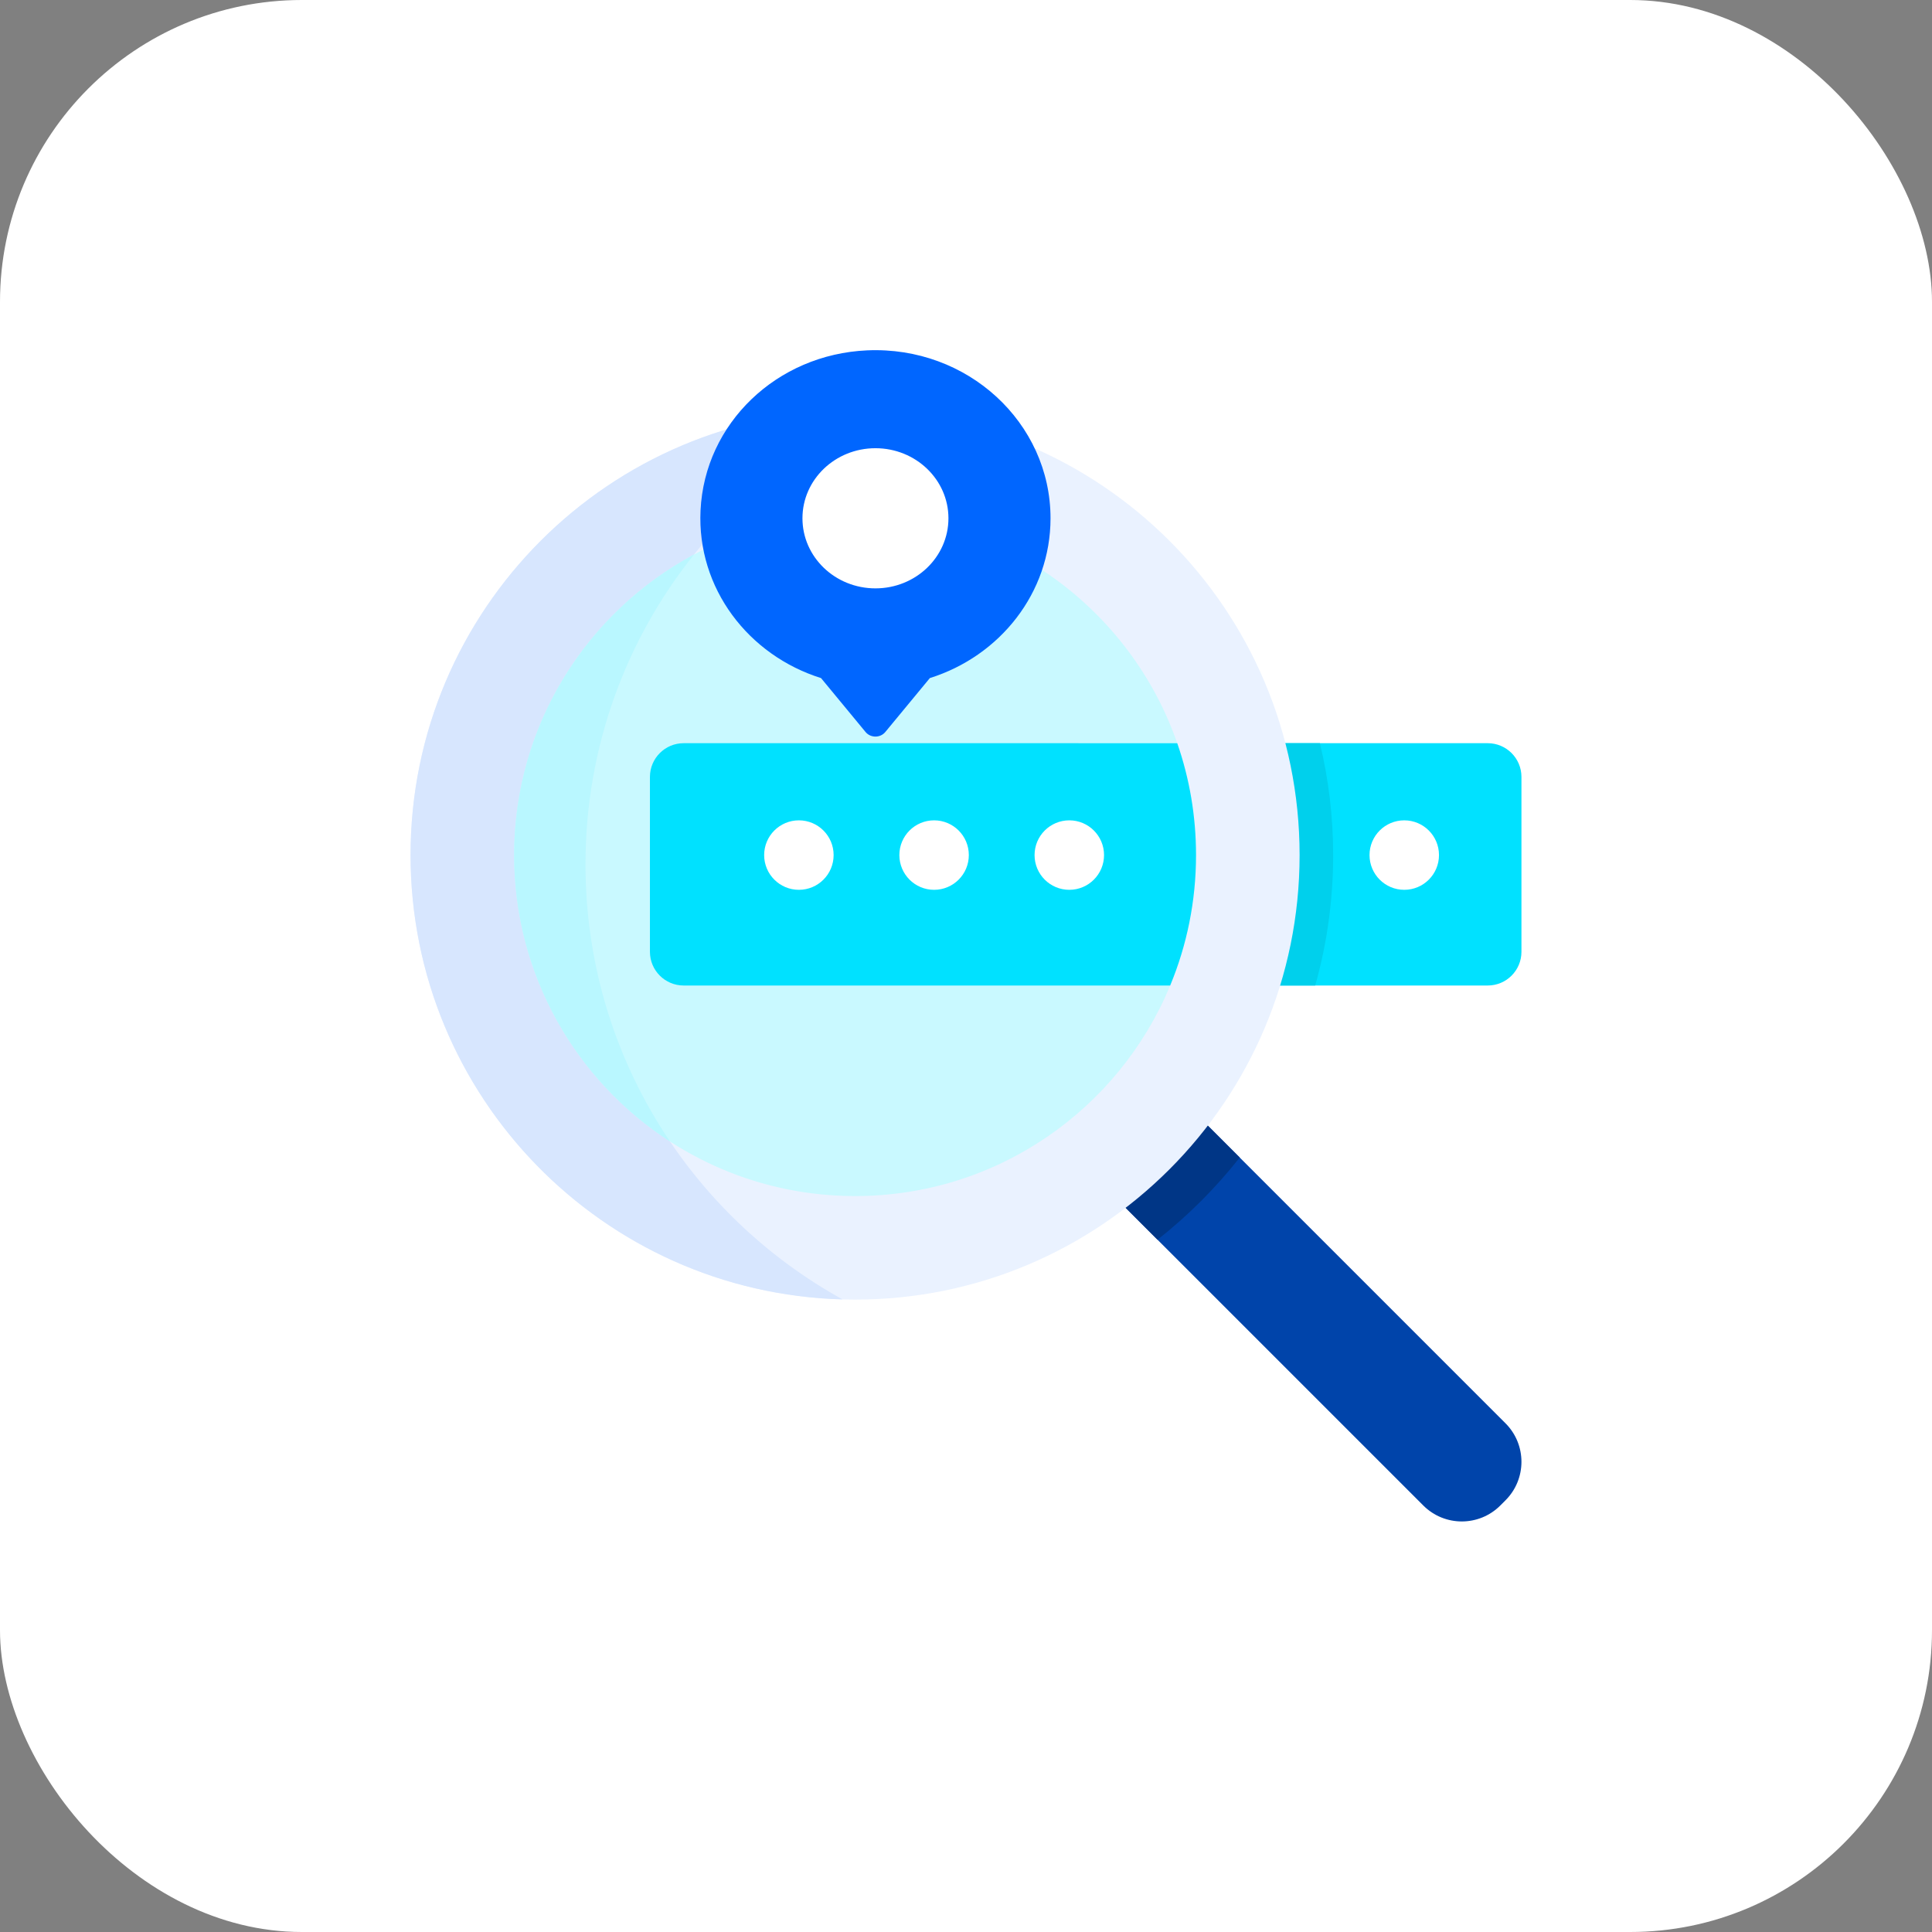 <?xml version="1.0" encoding="UTF-8"?>
<svg xmlns="http://www.w3.org/2000/svg" width="160" height="160" viewBox="0 0 160 160" fill="none">
  <rect x="0" y="0" width="160" height="160" fill="#808080" stroke="none"/>
  <rect width="160" height="160" rx="25" fill="white"></rect>
  <path d="M93.217 100.025L117.871 124.679C119.633 126.44 122.488 126.44 124.249 124.679L124.679 124.249C126.44 122.488 126.44 119.633 124.679 117.871L100.025 93.217L85.678 78.482L77.358 83.359L93.217 100.025Z" fill="#0044AA"></path>
  <path d="M126 64.341V78.824C126 80.366 124.749 81.616 123.207 81.616H96.909C98.288 78.288 99.05 74.64 99.05 70.813C99.05 67.569 98.501 64.45 97.493 61.548H123.207C124.749 61.548 126 62.799 126 64.341Z" fill="#00E1FF"></path>
  <path d="M100.025 93.218L85.678 78.482L77.358 83.359L93.217 100.025L95.861 102.669C97.115 101.679 98.319 100.612 99.465 99.466C100.612 98.319 101.679 97.115 102.669 95.861L100.025 93.218Z" fill="#003686"></path>
  <path d="M109.309 61.548H101.513L103.658 71.271L101.531 81.617H108.921C109.9 78.146 110.407 74.519 110.407 70.814C110.407 67.624 110.025 64.522 109.309 61.548Z" fill="#00D0EC"></path>
  <path d="M70.814 107.627C91.145 107.627 107.627 91.145 107.627 70.814C107.627 50.482 91.145 34 70.814 34C50.482 34 34 50.482 34 70.814C34 91.145 50.482 107.627 70.814 107.627Z" fill="#EAF2FF"></path>
  <path d="M48.487 71.582C48.487 54.867 58.462 40.482 72.784 34.053C72.131 34.018 71.475 34 70.814 34C50.483 34 34 50.482 34 70.814C34 90.801 49.927 107.064 69.78 107.612C57.087 100.612 48.487 87.102 48.487 71.582Z" fill="#D7E6FE"></path>
  <path d="M94.317 76.32L96.574 63.634L97.495 61.554C93.661 50.51 83.165 42.58 70.815 42.58C55.22 42.58 42.579 55.222 42.579 70.816C42.579 86.41 55.22 99.052 70.815 99.052C82.584 99.052 92.669 91.852 96.91 81.616L94.317 76.32Z" fill="#C9F9FF"></path>
  <path d="M57.474 45.924C48.608 50.686 42.579 60.048 42.579 70.816C42.579 80.757 47.719 89.5 55.484 94.531C51.067 87.978 48.487 80.08 48.487 71.582C48.487 61.877 51.851 52.957 57.474 45.924Z" fill="#B9F7FF"></path>
  <path d="M97.495 61.549C98.503 64.45 99.05 67.569 99.05 70.813C99.05 74.64 98.288 78.288 96.909 81.616H56.618C55.076 81.616 53.825 80.366 53.825 78.824V64.341C53.825 62.799 55.076 61.548 56.618 61.548L97.495 61.549Z" fill="#00E1FF"></path>
  <path d="M66.16 73.691C67.749 73.691 69.037 72.403 69.037 70.814C69.037 69.225 67.749 67.937 66.16 67.937C64.572 67.937 63.284 69.225 63.284 70.814C63.284 72.403 64.572 73.691 66.16 73.691Z" fill="white"></path>
  <path d="M77.358 73.691C78.947 73.691 80.234 72.403 80.234 70.814C80.234 69.225 78.947 67.937 77.358 67.937C75.769 67.937 74.481 69.225 74.481 70.814C74.481 72.403 75.769 73.691 77.358 73.691Z" fill="white"></path>
  <path d="M88.555 73.691C90.144 73.691 91.432 72.403 91.432 70.814C91.432 69.225 90.144 67.937 88.555 67.937C86.966 67.937 85.678 69.225 85.678 70.814C85.678 72.403 86.966 73.691 88.555 73.691Z" fill="white"></path>
  <path d="M116.294 73.691C117.883 73.691 119.171 72.403 119.171 70.814C119.171 69.225 117.883 67.937 116.294 67.937C114.706 67.937 113.418 69.225 113.418 70.814C113.418 72.403 114.706 73.691 116.294 73.691Z" fill="white"></path>
  <path d="M71.5 54C77.851 54 83 49.075 83 43C83 36.925 77.851 32 71.5 32C65.149 32 60 36.925 60 43C60 49.075 65.149 54 71.5 54Z" fill="white"></path>
  <path d="M87 42.922C87 49.1 82.81 54.334 77.007 56.155L73.316 60.623C72.899 61.126 72.1 61.126 71.683 60.623L67.993 56.155C61.989 54.271 57.708 48.731 58.016 42.272C58.356 35.072 64.313 29.347 71.812 29.015C80.135 28.646 87 35.014 87 42.922ZM78.546 42.922C78.546 39.719 75.838 37.119 72.501 37.119C69.162 37.119 66.456 39.719 66.456 42.922C66.456 46.128 69.162 48.726 72.501 48.726C75.838 48.726 78.546 46.128 78.546 42.922Z" fill="#0066FF"></path>
</svg>

